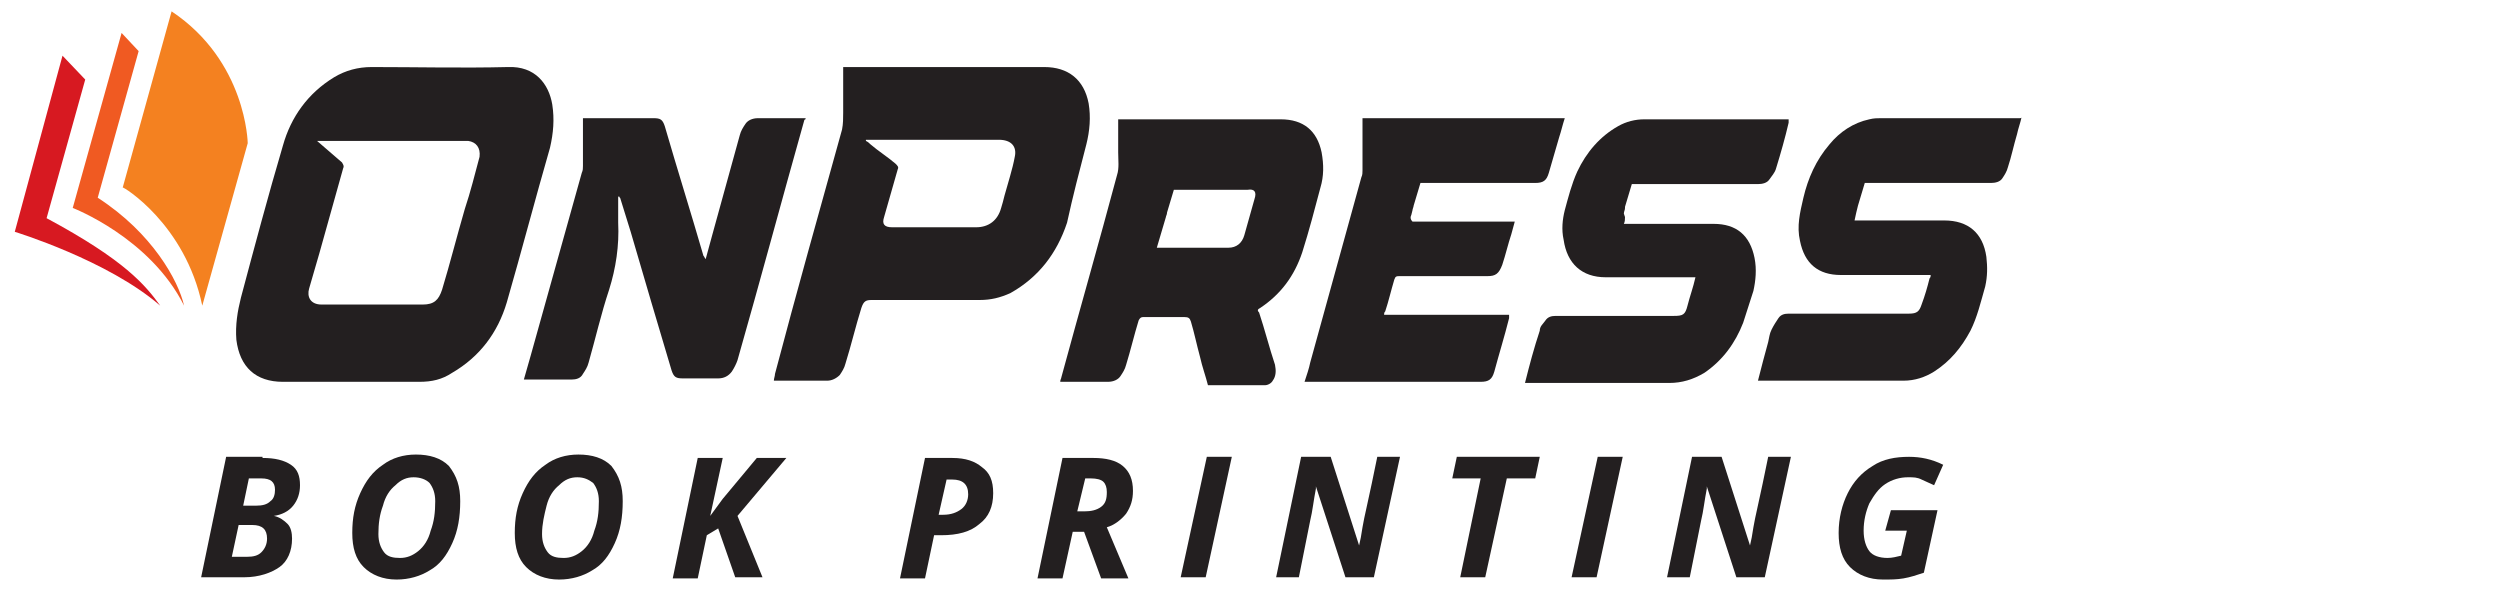 <?xml version="1.0" encoding="utf-8"?>
<!-- Generator: Adobe Illustrator 28.1.0, SVG Export Plug-In . SVG Version: 6.00 Build 0)  -->
<svg version="1.1" id="Layer_1" xmlns="http://www.w3.org/2000/svg" xmlns:xlink="http://www.w3.org/1999/xlink" x="0px" y="0px"
	 viewBox="0 0 220 54" style="enable-background:new 0 0 220 54;" xml:space="preserve">
<style type="text/css">
	.st0{fill:#231F20;}
	.st1{fill:#F48120;}
	.st2{fill:#F05A22;}
	.st3{fill:#D71921;}
</style>
<g>
	<g>
		<path class="st0" d="M23.1,40.3c1.1,0,1.9,0.2,2.5,0.6c0.6,0.4,0.8,1,0.8,1.8c0,0.7-0.2,1.3-0.6,1.8s-1,0.8-1.7,0.9l0,0
			c0.5,0.1,0.9,0.4,1.2,0.7c0.3,0.3,0.4,0.8,0.4,1.3c0,1.1-0.4,2-1.1,2.5s-1.8,0.9-3.1,0.9h-3.8l2.2-10.6h3.2V40.3z M20.4,49h1.3
			c0.6,0,1-0.1,1.3-0.4c0.3-0.3,0.5-0.7,0.5-1.2c0-0.8-0.4-1.2-1.3-1.2H21L20.4,49z M21.4,44.5h1.1c0.6,0,1-0.1,1.3-0.4
			c0.3-0.2,0.4-0.6,0.4-1c0-0.7-0.4-1-1.2-1h-1.1L21.4,44.5z"/>
		<path class="st0" d="M40.5,44.1c0,1.4-0.2,2.6-0.7,3.7c-0.5,1.1-1.1,1.9-2,2.4C37,50.7,36,51,34.9,51c-1.2,0-2.2-0.4-2.9-1.1
			c-0.7-0.7-1-1.7-1-3s0.2-2.4,0.7-3.5c0.5-1.1,1.1-1.9,2-2.5c0.8-0.6,1.8-0.9,2.9-0.9c1.2,0,2.2,0.3,2.9,1
			C40.2,41.9,40.5,42.8,40.5,44.1z M36.4,42c-0.6,0-1.1,0.2-1.6,0.7c-0.5,0.4-0.9,1-1.1,1.8c-0.3,0.8-0.4,1.6-0.4,2.5
			c0,0.7,0.2,1.2,0.5,1.6c0.3,0.4,0.8,0.5,1.4,0.5c0.6,0,1.1-0.2,1.6-0.6c0.5-0.4,0.9-1,1.1-1.8c0.3-0.8,0.4-1.6,0.4-2.6
			c0-0.7-0.2-1.2-0.5-1.6C37.5,42.2,37,42,36.4,42z"/>
		<path class="st0" d="M54.8,44.1c0,1.4-0.2,2.6-0.7,3.7c-0.5,1.1-1.1,1.9-2,2.4c-0.8,0.5-1.8,0.8-2.9,0.8c-1.2,0-2.2-0.4-2.9-1.1
			c-0.7-0.7-1-1.7-1-3s0.2-2.4,0.7-3.5s1.1-1.9,2-2.5c0.8-0.6,1.8-0.9,2.9-0.9c1.2,0,2.2,0.3,2.9,1C54.5,41.9,54.8,42.8,54.8,44.1z
			 M50.8,42c-0.6,0-1.1,0.2-1.6,0.7c-0.5,0.4-0.9,1-1.1,1.8s-0.4,1.6-0.4,2.5c0,0.7,0.2,1.2,0.5,1.6c0.3,0.4,0.8,0.5,1.4,0.5
			c0.6,0,1.1-0.2,1.6-0.6c0.5-0.4,0.9-1,1.1-1.8c0.3-0.8,0.4-1.6,0.4-2.6c0-0.7-0.2-1.2-0.5-1.6C51.8,42.2,51.4,42,50.8,42z"/>
		<path class="st0" d="M67.1,50.8h-2.4l-1.5-4.3l-1,0.6l-0.8,3.8h-2.2l2.2-10.6h2.2l-1.1,5.1l1.1-1.5l3-3.6h2.6l-4.3,5.1L67.1,50.8z
			"/>
		<path class="st0" d="M87.4,43.4c0,1.2-0.4,2.1-1.2,2.7c-0.8,0.7-1.9,1-3.4,1h-0.6l-0.8,3.8h-2.2l2.2-10.6h2.4c1.2,0,2,0.3,2.6,0.8
			C87.1,41.6,87.4,42.3,87.4,43.4z M82.6,45.3H83c0.7,0,1.2-0.2,1.6-0.5s0.6-0.8,0.6-1.3c0-0.9-0.5-1.3-1.4-1.3h-0.5L82.6,45.3z"/>
		<path class="st0" d="M94.4,46.8l-0.9,4.1h-2.2l2.2-10.6h2.7c1.1,0,2,0.2,2.6,0.7s0.9,1.2,0.9,2.2c0,0.8-0.2,1.4-0.6,2
			c-0.4,0.5-1,1-1.7,1.2l1.9,4.5h-2.4l-1.5-4.1H94.4z M94.8,45h0.6c0.6,0,1.1-0.1,1.5-0.4c0.4-0.3,0.5-0.7,0.5-1.3
			c0-0.4-0.1-0.7-0.3-0.9c-0.2-0.2-0.6-0.3-1.1-0.3h-0.5L94.8,45z"/>
		<path class="st0" d="M103.9,50.8l2.3-10.6h2.2l-2.3,10.6C106.1,50.8,103.9,50.8,103.9,50.8z"/>
		<path class="st0" d="M120.9,50.8h-2.5l-2.6-8l0,0V43c-0.2,1-0.3,2-0.5,2.8l-1,5h-2l2.2-10.6h2.6l2.5,7.8l0,0
			c0.1-0.4,0.2-0.9,0.3-1.6c0.1-0.7,0.6-2.7,1.3-6.2h2L120.9,50.8z"/>
		<path class="st0" d="M130.7,50.8h-2.2l1.8-8.7h-2.5l0.4-1.9h7.3l-0.4,1.9h-2.5L130.7,50.8z"/>
		<path class="st0" d="M138.3,50.8l2.3-10.6h2.2l-2.3,10.6C140.5,50.8,138.3,50.8,138.3,50.8z"/>
		<path class="st0" d="M155.3,50.8h-2.5l-2.6-8l0,0V43c-0.2,1-0.3,2-0.5,2.8l-1,5h-2l2.2-10.6h2.6L154,48l0,0
			c0.1-0.4,0.2-0.9,0.3-1.6c0.1-0.7,0.6-2.7,1.3-6.2h2L155.3,50.8z"/>
		<path class="st0" d="M166.4,44.9h4.1l-1.2,5.5c-0.6,0.2-1.2,0.4-1.8,0.5s-1.1,0.1-1.8,0.1c-1.2,0-2.2-0.4-2.9-1.1
			c-0.7-0.7-1-1.7-1-3s0.3-2.5,0.8-3.5s1.2-1.8,2.2-2.4c0.9-0.6,2-0.8,3.2-0.8c1,0,2,0.2,3,0.7l-0.8,1.8c-0.4-0.2-0.7-0.3-1.1-0.5
			s-0.7-0.2-1.2-0.2c-0.7,0-1.4,0.2-2,0.6c-0.6,0.4-1,1-1.4,1.7c-0.3,0.7-0.5,1.5-0.5,2.4c0,0.8,0.2,1.4,0.5,1.8
			c0.3,0.4,0.9,0.6,1.6,0.6c0.4,0,0.8-0.1,1.2-0.2l0.5-2.2h-1.9L166.4,44.9z"/>
	</g>
	<g>
		<path class="st0" d="M48.6,9.2c-0.3-1.8-1.5-3.4-3.9-3.3c-4,0.1-8,0-12,0c-1.2,0-2.3,0.3-3.3,0.9c-2.3,1.4-3.8,3.5-4.5,6
			c-1.3,4.4-2.5,8.9-3.7,13.4c-0.3,1.2-0.5,2.4-0.4,3.7c0.3,2.4,1.7,3.7,4.1,3.7c2,0,4,0,6,0s4,0,6,0c1.1,0,2-0.2,2.9-0.8
			c2.4-1.4,4-3.5,4.8-6.2c1.3-4.5,2.5-9.1,3.8-13.6C48.7,11.7,48.8,10.5,48.6,9.2z M42.2,13.8c-0.4,1.5-0.8,3.1-1.3,4.6
			c-0.7,2.4-1.3,4.8-2,7.1c-0.3,0.9-0.7,1.3-1.7,1.3c-3,0-5.9,0-8.9,0c-1,0-1.3-0.7-1.1-1.4c0.3-1,0.6-2.1,0.9-3.1
			c0.7-2.5,1.4-5,2.1-7.5c0.1-0.2,0-0.3-0.1-0.5c-0.7-0.6-1.4-1.2-2.2-1.9c0.2,0,0.3,0,0.4,0c4.3,0,8.6,0,12.9,0
			C41.9,12.5,42.3,13,42.2,13.8z"/>
		<path class="st0" d="M95.6,12.7c0.3-1.2,0.4-2.4,0.2-3.6C95.4,7,94,5.9,91.9,5.9c-5.8,0-11.5,0-17.3,0c-0.1,0-0.3,0-0.4,0
			c0,0.2,0,0.3,0,0.5c0,1.2,0,2.4,0,3.5c0,0.5,0,1-0.1,1.5c-2,7.2-4,14.3-5.9,21.5c0,0.2-0.1,0.4-0.1,0.6c0.1,0,0.2,0,0.3,0
			c1.5,0,2.9,0,4.4,0c0.4,0,0.8-0.2,1.1-0.5c0.2-0.3,0.4-0.6,0.5-1c0.5-1.6,0.9-3.3,1.4-4.9c0.2-0.6,0.4-0.7,0.9-0.7
			c3.2,0,6.3,0,9.5,0c1,0,1.8-0.2,2.7-0.6c2.5-1.4,4.1-3.5,5-6.2C94.4,17.3,95,15,95.6,12.7z M89.3,13.8c-0.2,1.1-0.6,2.3-0.9,3.4
			c-0.1,0.4-0.2,0.8-0.3,1.1C87.8,19.4,87,20,85.9,20c-2.5,0-4.9,0-7.4,0c-0.7,0-0.9-0.3-0.7-0.9c0.4-1.4,0.8-2.8,1.2-4.2
			c0.1-0.2,0-0.3-0.2-0.5c-0.7-0.6-1.5-1.1-2.2-1.7c-0.1-0.1-0.2-0.2-0.4-0.3v-0.1c0.1,0,0.2,0,0.3,0c3.8,0,7.6,0,11.4,0
			C89,12.3,89.5,12.9,89.3,13.8z"/>
		<path class="st0" d="M110.9,27.1c1.8-1.2,3-2.8,3.7-4.9c0.6-1.9,1.1-3.8,1.6-5.7c0.3-1,0.3-2,0.1-3.1c-0.4-1.9-1.6-2.9-3.6-2.9
			c-4.6,0-9.3,0-13.9,0c-0.1,0-0.3,0-0.4,0c0,0.2,0,0.3,0,0.4c0,0.8,0,1.7,0,2.5c0,0.7,0.1,1.4-0.1,2c-1.6,6-3.3,11.9-4.9,17.8
			c0,0.1-0.1,0.2-0.1,0.4c1.4,0,2.8,0,4.2,0c0.5,0,0.9-0.2,1.1-0.5s0.4-0.6,0.5-1c0.4-1.3,0.7-2.6,1.1-3.9c0.1-0.2,0.2-0.3,0.4-0.3
			c1.2,0,2.4,0,3.6,0c0.4,0,0.5,0.1,0.6,0.4c0.3,1,0.5,2,0.8,3.1c0.2,0.9,0.5,1.7,0.7,2.5c0.1,0,0.1,0,0.1,0c1.6,0,3.2,0,4.9,0
			c0.3,0,0.6-0.2,0.7-0.4c0.3-0.4,0.3-0.9,0.2-1.4c-0.5-1.5-0.9-3.1-1.4-4.6C110.6,27.3,110.7,27.2,110.9,27.1z M110.4,17.5
			c-0.3,1.1-0.6,2.1-0.9,3.2c-0.2,0.7-0.7,1.1-1.4,1.1c-2,0-3.9,0-5.9,0c-0.1,0-0.2,0-0.4,0l0.8-2.7c0-0.1,0.1-0.2,0.1-0.4l0.6-2
			c2.2,0,4.4,0,6.5,0C110.4,16.6,110.6,16.9,110.4,17.5z"/>
		<path class="st0" d="M70.9,10.4c-0.2,0-0.3,0-0.4,0c-1.3,0-2.5,0-3.8,0c-0.5,0-0.9,0.2-1.1,0.5s-0.4,0.6-0.5,1
			c-0.8,2.9-1.6,5.8-2.4,8.7c-0.2,0.7-0.4,1.5-0.6,2.2c-0.1-0.1-0.1-0.2-0.2-0.3c-1.1-3.8-2.3-7.6-3.4-11.4c-0.2-0.6-0.4-0.7-1-0.7
			c-1.9,0-3.8,0-5.8,0c-0.1,0-0.2,0-0.4,0c0,0.1,0,0.2,0,0.3c0,1.3,0,2.6,0,3.9c0,0.2,0,0.4-0.1,0.6c-1.5,5.4-3,10.7-4.5,16.1
			c-0.2,0.7-0.4,1.4-0.6,2.1c0.2,0,0.3,0,0.4,0c1.3,0,2.5,0,3.8,0c0.4,0,0.8-0.1,1-0.5c0.2-0.3,0.4-0.6,0.5-1
			c0.6-2.1,1.1-4.3,1.8-6.4c0.6-1.9,0.9-3.9,0.8-5.9c0-0.5,0-1,0-1.5c0-0.3,0-0.5,0-0.8c0,0,0,0,0.1,0c0,0.1,0.1,0.1,0.1,0.2
			c0.3,1,0.6,1.9,0.9,2.9c1.2,4.1,2.4,8.2,3.6,12.2c0.2,0.6,0.4,0.7,1,0.7c1,0,2.1,0,3.1,0c0.5,0,0.9-0.2,1.2-0.6
			c0.2-0.3,0.4-0.7,0.5-1c2-7,3.9-14.1,5.9-21.2C70.8,10.6,70.9,10.5,70.9,10.4z"/>
		<path class="st0" d="M177.7,10.4c-4.1,0-8.2,0-12.2,0c-0.3,0-0.6,0-1,0.1c-1.4,0.3-2.6,1.1-3.5,2.2c-1.2,1.4-1.9,3-2.3,4.7
			c-0.3,1.3-0.6,2.5-0.3,3.8c0.4,2,1.6,3,3.6,3c2.5,0,5,0,7.5,0c0.1,0,0.3,0,0.4,0c0,0.1,0,0.2-0.1,0.3c-0.2,0.8-0.4,1.5-0.7,2.3
			c-0.2,0.6-0.4,0.8-1.1,0.8c-3.5,0-7.1,0-10.6,0c-0.4,0-0.7,0.1-0.9,0.4s-0.4,0.6-0.6,1c-0.2,0.4-0.2,0.7-0.3,1.1
			c-0.3,1.1-0.6,2.2-0.9,3.4c0.2,0,0.3,0,0.4,0c4.1,0,8.2,0,12.4,0c1,0,1.9-0.3,2.7-0.8c1.4-0.9,2.4-2.1,3.2-3.6
			c0.6-1.2,0.9-2.5,1.3-3.9c0.2-0.9,0.2-1.7,0.1-2.6c-0.3-2.1-1.6-3.2-3.7-3.2c-2.5,0-5,0-7.5,0c-0.1,0-0.2,0-0.4,0
			c0.1-0.5,0.2-0.9,0.3-1.3l0,0l0.6-2c3.7,0,7.4,0,11.1,0c0.4,0,0.8-0.1,1-0.4c0.2-0.3,0.4-0.6,0.5-1c0.3-0.9,0.5-1.9,0.8-2.9
			c0.1-0.5,0.3-1,0.4-1.5C177.9,10.4,177.8,10.4,177.7,10.4z"/>
		<path class="st0" d="M124.2,18.9l0.1-0.4c0-0.1,0.1-0.3,0.1-0.4l0,0l0.6-2c3.4,0,6.7,0,10.1,0c0.7,0,1-0.2,1.2-0.9
			c0.3-1,0.6-2.1,0.9-3.1c0.2-0.6,0.3-1.1,0.5-1.7c-5.9,0-11.8,0-17.8,0c0,0.1,0,0.3,0,0.4c0,1.4,0,2.8,0,4.2c0,0.2,0,0.4-0.1,0.6
			c-1.5,5.4-3,10.9-4.5,16.3c-0.1,0.5-0.3,1.1-0.5,1.7c0.2,0,0.3,0,0.4,0c5,0,10,0,15.1,0c0.7,0,1-0.2,1.2-0.9
			c0.4-1.5,0.9-3.1,1.3-4.7c0-0.1,0-0.2,0-0.3c-3.7,0-7.3,0-11,0c0-0.1,0-0.2,0.1-0.3c0.3-0.9,0.5-1.8,0.8-2.8
			c0.1-0.3,0.2-0.3,0.5-0.3c2.6,0,5.1,0,7.7,0c0.7,0,1-0.2,1.3-1c0.3-0.9,0.5-1.8,0.8-2.7c0.1-0.4,0.2-0.7,0.3-1.1c-3,0-6,0-9,0
			C124.1,19.3,124.1,19.1,124.2,18.9z"/>
		<path class="st0" d="M142.9,18.8c0-0.2,0.1-0.3,0.1-0.5v-0.1l0.6-2c3.7,0,7.4,0,11.1,0c0.4,0,0.8-0.1,1-0.4c0.2-0.3,0.5-0.6,0.6-1
			c0.4-1.3,0.8-2.7,1.1-4c0-0.1,0-0.2,0-0.3c-0.1,0-0.2,0-0.3,0c-4.1,0-8.2,0-12.4,0c-0.8,0-1.6,0.2-2.3,0.6c-1.6,0.9-2.8,2.3-3.6,4
			c-0.5,1.1-0.8,2.3-1.1,3.4c-0.2,0.8-0.3,1.7-0.1,2.6c0.3,2.1,1.6,3.3,3.7,3.3c2.5,0,5,0,7.5,0c0.1,0,0.3,0,0.4,0
			c-0.2,0.9-0.5,1.7-0.7,2.5s-0.4,0.9-1.2,0.9c-3.5,0-7,0-10.4,0c-0.4,0-0.7,0.1-0.9,0.4s-0.5,0.5-0.5,0.9c-0.5,1.5-0.9,3-1.3,4.6
			c0.2,0,0.3,0,0.4,0c4.1,0,8.2,0,12.3,0c1.1,0,2.1-0.3,3.1-0.9c1.6-1.1,2.7-2.6,3.4-4.4c0.3-0.9,0.6-1.9,0.9-2.8
			c0.2-0.9,0.3-1.9,0.1-2.9c-0.4-2-1.6-3-3.6-3c-2.5,0-5,0-7.5,0c-0.1,0-0.3,0-0.4,0c0.1-0.2,0.1-0.4,0.1-0.6L142.9,18.8z"/>
	</g>
	<path class="st1" d="M17.8,26.9L17.8,26.9l4-14.3c0,0-0.1-7.2-6.7-11.6l-4.3,15.5C10.8,16.4,16.3,19.7,17.8,26.9z"/>
	<path class="st2" d="M16.2,26.9L16.2,26.9c-0.5-2.2-2.8-6.4-7.6-9.5l3.6-12.9l-1.5-1.6L6.4,18.3C6.4,18.3,13.2,20.9,16.2,26.9z"/>
	<path class="st3" d="M14.1,26.9L14.1,26.9c-1.3-1.8-3.1-4-10-7.7L7.5,7l-2-2.1L1.3,20.4C1.3,20.4,9.5,22.9,14.1,26.9z"/>
</g>
</svg>
